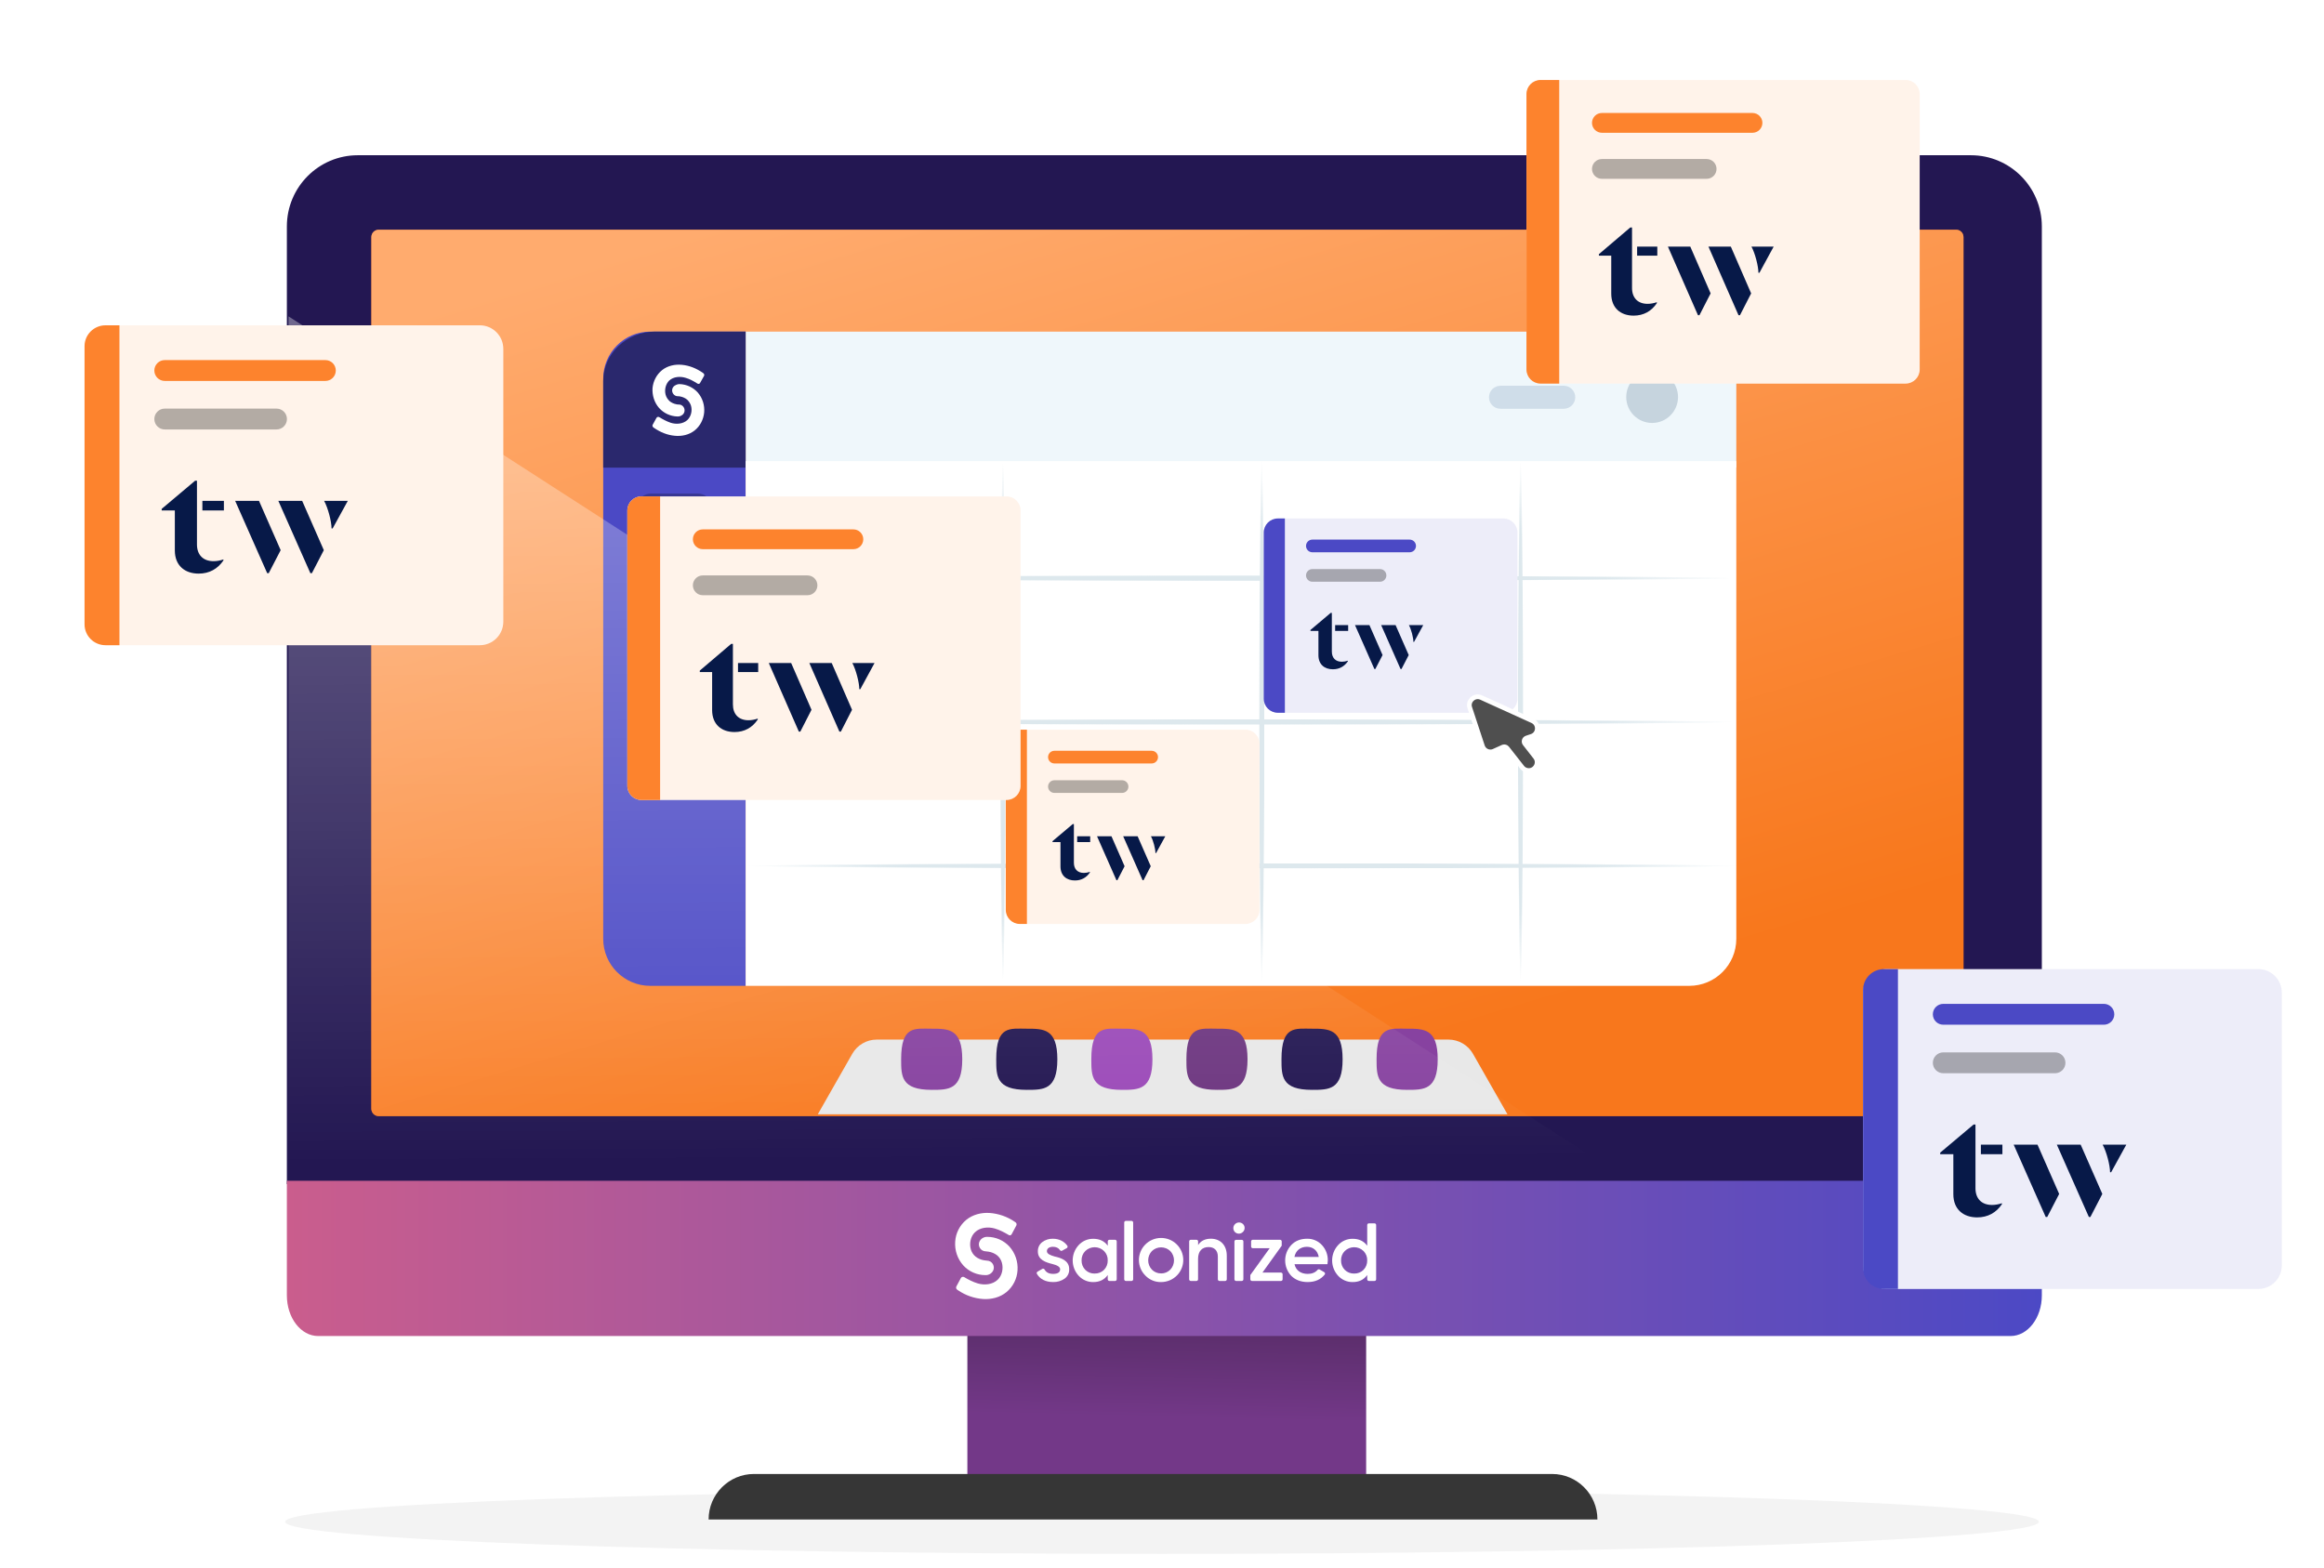 <svg width="326" height="220" viewBox="0 0 326 220" fill="none" xmlns="http://www.w3.org/2000/svg">
<g clip-path="url(#clip0_717_4483)">
<path fill-rule="evenodd" clip-rule="evenodd" d="M286 213.5C286 215.985 230.931 218 163 218C95.069 218 40 215.985 40 213.5C40 211.015 95.069 209 163 209C230.931 209 286 211.015 286 213.5Z" fill="#F3F3F3"/>
<path fill-rule="evenodd" clip-rule="evenodd" d="M268.862 47.109C259.961 42.598 250.656 38.538 240.797 37.251C230.937 35.962 220.363 37.724 212.579 43.893C219.991 51.069 229.768 55.713 239.946 56.894C250.124 58.075 260.643 55.786 269.39 50.486C269.972 50.133 270.45 49.086 269.778 48.971" fill="#8742A0"/>
<path fill-rule="evenodd" clip-rule="evenodd" d="M272.232 59.563C257.82 60.86 243.957 67.689 233.796 78.498C241.51 80.289 249.749 79.933 257.009 76.753C264.27 73.573 270.455 67.443 273.28 59.683" fill="#8742A0"/>
<path fill-rule="evenodd" clip-rule="evenodd" d="M135.764 206.793H190.894V181.244H135.764V206.793Z" fill="#39B7DC"/>
<path fill-rule="evenodd" clip-rule="evenodd" d="M191.637 181.364V207.128H135.698V181.364H191.637Z" fill="url(#paint0_linear_717_4483)"/>
<path fill-rule="evenodd" clip-rule="evenodd" d="M286.42 166.128H40.24V31.768C40.24 26.252 44.694 21.78 50.188 21.78H276.472C281.967 21.78 286.42 26.252 286.42 31.768V166.128Z" fill="#231752"/>
<path fill-rule="evenodd" clip-rule="evenodd" d="M282.033 187.44H44.628C42.204 187.44 40.24 184.886 40.24 181.735V165.66H286.42V181.735C286.42 184.886 284.455 187.44 282.033 187.44Z" fill="url(#paint1_linear_717_4483)"/>
<path fill-rule="evenodd" clip-rule="evenodd" d="M274.407 156.583H53.115C52.552 156.583 52.094 156.124 52.094 155.558V33.258C52.094 32.691 52.552 32.232 53.115 32.232H274.407C274.971 32.232 275.428 32.691 275.428 33.258V155.558C275.428 156.124 274.971 156.583 274.407 156.583Z" fill="#FF7616"/>
<path fill-rule="evenodd" clip-rule="evenodd" d="M274.407 156.583H53.115C52.552 156.583 52.094 156.124 52.094 155.558V33.258C52.094 32.691 52.552 32.232 53.115 32.232H274.407C274.971 32.232 275.428 32.691 275.428 33.258V155.558C275.428 156.124 274.971 156.583 274.407 156.583Z" fill="url(#paint2_linear_717_4483)" fill-opacity="0.8"/>
<path fill-rule="evenodd" clip-rule="evenodd" d="M217.718 206.793H105.76C102.247 206.793 99.399 209.653 99.399 213.18H224.079C224.079 209.653 221.231 206.793 217.718 206.793Z" fill="#363636"/>
<path d="M119.552 147.848C120.256 146.613 121.569 145.849 122.992 145.849H203.184C204.607 145.849 205.92 146.613 206.624 147.848L211.461 156.335H114.715L119.552 147.848Z" fill="#E8E8E8"/>
<g filter="url(#filter0_d_717_4483)">
<path d="M174.998 147.293C174.998 151.583 173.078 151.583 170.711 151.583C166.423 151.583 166.423 149.662 166.423 147.293C166.423 142.526 168.343 143.003 170.711 143.003C173.078 143.003 174.998 143.003 174.998 147.293Z" fill="#6D3680"/>
</g>
<g filter="url(#filter1_d_717_4483)">
<path d="M161.659 147.293C161.659 151.583 159.74 151.583 157.372 151.583C153.085 151.583 153.085 149.662 153.085 147.293C153.085 142.526 155.004 143.003 157.372 143.003C159.74 143.003 161.659 143.003 161.659 147.293Z" fill="#9B4AB8"/>
</g>
<g filter="url(#filter2_d_717_4483)">
<path d="M201.675 147.293C201.675 151.583 199.756 151.583 197.387 151.583C193.1 151.583 193.1 149.662 193.1 147.293C193.1 142.526 195.019 143.003 197.387 143.003C199.756 143.003 201.675 143.003 201.675 147.293Z" fill="#8742A0"/>
</g>
<g filter="url(#filter3_d_717_4483)">
<path d="M188.335 147.293C188.335 151.583 186.416 151.583 184.048 151.583C179.761 151.583 179.761 149.662 179.761 147.293C179.761 142.526 181.681 143.003 184.048 143.003C186.416 143.003 188.335 143.003 188.335 147.293Z" fill="#231752"/>
</g>
<g filter="url(#filter4_d_717_4483)">
<path d="M148.32 147.293C148.32 151.583 146.401 151.583 144.033 151.583C139.746 151.583 139.746 149.662 139.746 147.293C139.746 142.526 141.666 143.003 144.033 143.003C146.401 143.003 148.32 143.003 148.32 147.293Z" fill="#231752"/>
</g>
<g filter="url(#filter5_d_717_4483)">
<path d="M134.981 147.293C134.981 151.583 133.062 151.583 130.694 151.583C126.407 151.583 126.407 149.662 126.407 147.293C126.407 142.526 128.326 143.003 130.694 143.003C133.062 143.003 134.981 143.003 134.981 147.293Z" fill="#8742A0"/>
</g>
<g filter="url(#filter6_d_717_4483)">
<path d="M84.616 53.124C84.616 49.479 87.571 46.524 91.216 46.524H104.598V138.31H91.216C87.571 138.31 84.616 135.355 84.616 131.71V53.124Z" fill="#4B49C5"/>
<path d="M104.597 46.524H236.748C240.511 46.524 243.56 49.631 243.56 53.464V65.608H104.597V46.524Z" fill="#EFF7FB"/>
<path d="M84.616 53.464C84.616 49.631 87.869 46.524 91.882 46.524H104.598V65.608H84.616V53.464Z" fill="#2A286D"/>
<path d="M89.158 71.557C89.158 70.279 90.134 69.243 91.338 69.243H97.877C99.081 69.243 100.057 70.279 100.057 71.557V77.835C100.057 79.113 99.081 80.149 97.877 80.149H91.338C90.134 80.149 89.158 79.113 89.158 77.835V71.557Z" fill="#383794"/>
<path d="M95.022 58.432C94.025 58.401 93.091 57.965 92.436 57.218C91.782 56.472 91.47 55.445 91.533 54.449C91.626 53.485 92.093 52.551 92.872 51.929C93.651 51.307 94.679 51.089 95.645 51.182C96.704 51.276 97.67 51.68 98.542 52.271C98.573 52.302 98.635 52.333 98.666 52.365C98.791 52.458 98.822 52.614 98.76 52.738C98.542 53.142 98.324 53.516 98.199 53.734C98.137 53.858 97.981 53.889 97.856 53.827C97.826 53.796 97.763 53.765 97.701 53.734C97.358 53.516 96.766 53.173 96.205 53.018C95.426 52.769 94.493 52.831 93.87 53.391C93.371 53.889 93.184 54.698 93.371 55.383C93.464 55.725 93.651 56.005 93.9 56.254C94.181 56.503 94.555 56.658 94.897 56.721C94.991 56.752 95.115 56.752 95.209 56.752C95.364 56.752 95.52 56.783 95.645 56.876C95.801 56.969 95.925 57.125 95.987 57.312C96.112 57.685 95.956 58.089 95.614 58.276C95.426 58.401 95.24 58.432 95.022 58.432Z" fill="white"/>
<path d="M95.321 53.888C96.317 53.919 97.25 54.353 97.903 55.096C98.557 55.871 98.868 56.862 98.775 57.885C98.682 58.845 98.214 59.775 97.437 60.394C96.659 61.014 95.632 61.231 94.668 61.138C93.609 61.045 92.645 60.642 91.774 60.053C91.743 60.022 91.68 59.992 91.649 59.961C91.525 59.867 91.493 59.713 91.556 59.589C91.774 59.217 91.961 58.876 92.085 58.628C92.179 58.473 92.365 58.443 92.49 58.535C92.52 58.535 92.52 58.566 92.552 58.566C92.894 58.783 93.516 59.124 94.076 59.31C94.854 59.558 95.787 59.496 96.41 58.938C96.939 58.443 97.125 57.637 96.939 56.955C96.846 56.615 96.659 56.336 96.41 56.088C96.13 55.84 95.757 55.685 95.415 55.623C95.321 55.592 95.197 55.592 95.103 55.592C94.947 55.592 94.792 55.561 94.668 55.468C94.512 55.375 94.388 55.22 94.326 55.035C94.201 54.663 94.357 54.26 94.698 54.074C94.916 53.95 95.103 53.888 95.321 53.888Z" fill="white"/>
<path d="M231.666 55.554L231.917 55.303L232.921 56.308L232.67 56.559L231.666 55.554Z" fill="#C4C4C4"/>
<path d="M233.424 55.303L233.675 55.554L232.67 56.559L232.42 56.308L233.424 55.303Z" fill="#C4C4C4"/>
<path d="M235.386 55.705C235.386 57.713 233.76 59.34 231.754 59.34C229.747 59.34 228.12 57.713 228.12 55.705C228.12 53.698 229.747 52.07 231.754 52.07C233.76 52.07 235.386 53.698 235.386 55.705Z" fill="#C6D4DE"/>
<path d="M104.597 64.7H243.56V131.71C243.56 135.355 240.605 138.31 236.96 138.31H104.597V64.7Z" fill="white"/>
</g>
<path d="M40.47 44.384L224.044 162.756H143.455L40.47 163.055V96.05V44.384Z" fill="url(#paint3_linear_717_4483)" fill-opacity="0.35"/>
<path d="M219.354 54.12H210.481C209.589 54.12 208.866 54.843 208.866 55.735V55.735C208.866 56.626 209.589 57.349 210.481 57.349H219.354C220.246 57.349 220.969 56.626 220.969 55.735V55.735C220.969 54.843 220.246 54.12 219.354 54.12Z" fill="#A1B8CD" fill-opacity="0.4"/>
<path d="M94.7 76.675C95.814 76.675 96.717 75.771 96.717 74.657C96.717 73.542 95.814 72.638 94.7 72.638C93.586 72.638 92.683 73.542 92.683 74.657C92.683 75.771 93.586 76.675 94.7 76.675Z" fill="white"/>
<path d="M94.7 87.977C95.814 87.977 96.717 87.073 96.717 85.959C96.717 84.844 95.814 83.94 94.7 83.94C93.586 83.94 92.683 84.844 92.683 85.959C92.683 87.073 93.586 87.977 94.7 87.977Z" fill="white"/>
<path d="M94.7 98.472C95.814 98.472 96.717 97.569 96.717 96.454C96.717 95.339 95.814 94.436 94.7 94.436C93.586 94.436 92.683 95.339 92.683 96.454C92.683 97.569 93.586 98.472 94.7 98.472Z" fill="white"/>
<path d="M141.092 64.566H140.285V138.029H141.092V64.566Z" fill="url(#paint4_radial_717_4483)"/>
<path d="M104.784 100.894V101.701L243.558 101.701V100.894L104.784 100.894Z" fill="url(#paint5_radial_717_4483)"/>
<path d="M104.784 80.712V81.519L243.558 81.519V80.712L104.784 80.712Z" fill="url(#paint6_radial_717_4483)"/>
<path d="M104.784 121.076V121.883L243.558 121.883V121.076L104.784 121.076Z" fill="url(#paint7_radial_717_4483)"/>
<path d="M177.399 64.566H176.592V138.029H177.399V64.566Z" fill="url(#paint8_radial_717_4483)"/>
<path d="M213.706 64.566H212.899V138.029H213.706V64.566Z" fill="url(#paint9_radial_717_4483)"/>
<path d="M174.697 102.37H143.065C141.971 102.37 141.085 103.256 141.085 104.35V127.648C141.085 128.741 141.971 129.628 143.065 129.628H174.697C175.791 129.628 176.677 128.741 176.677 127.648V104.35C176.677 103.256 175.791 102.37 174.697 102.37Z" fill="white"/>
<path d="M174.697 102.37H143.065C141.971 102.37 141.085 103.256 141.085 104.35V127.648C141.085 128.741 141.971 129.628 143.065 129.628H174.697C175.791 129.628 176.677 128.741 176.677 127.648V104.35C176.677 103.256 175.791 102.37 174.697 102.37Z" fill="#FD832D" fill-opacity="0.1"/>
<path d="M152.047 122.468C151.166 122.468 150.64 121.933 150.64 121.044V115.613H150.482L147.642 118.011V118.146H148.758V121.554C148.758 122.845 149.614 123.527 150.784 123.527C151.691 123.527 152.402 123.125 152.887 122.407V122.321C152.586 122.418 152.323 122.468 152.047 122.468ZM151.101 118.146H152.928V117.329H151.101V118.146ZM159.582 117.329H157.557L160.278 123.49H160.41L161.422 121.529L159.582 117.329ZM155.912 117.329H153.887L156.609 123.49H156.74L157.753 121.529L155.912 117.329ZM161.448 117.329C161.778 117.926 162.08 119.095 162.08 119.679H162.172L163.461 117.329H161.448Z" fill="#071948"/>
<path d="M141.085 104.35C141.085 103.256 141.971 102.37 143.065 102.37H144.051V129.628H143.065C141.971 129.628 141.085 128.741 141.085 127.648V104.35Z" fill="#FD832D"/>
<path d="M161.551 105.332H147.905C147.415 105.332 147.017 105.73 147.017 106.221C147.017 106.712 147.415 107.11 147.905 107.11H161.551C162.042 107.11 162.44 106.712 162.44 106.221C162.44 105.73 162.042 105.332 161.551 105.332Z" fill="#FD832D"/>
<path d="M157.399 109.466H147.905C147.415 109.466 147.017 109.864 147.017 110.355C147.017 110.846 147.415 111.244 147.905 111.244H157.399C157.89 111.244 158.288 110.846 158.288 110.355C158.288 109.864 157.89 109.466 157.399 109.466Z" fill="black" fill-opacity="0.3"/>
<g filter="url(#filter7_d_717_4483)">
<path d="M267.305 8.58H216.105C215.011 8.58 214.125 9.466 214.125 10.56V49.197C214.125 50.29 215.011 51.177 216.105 51.177H267.305C268.399 51.177 269.285 50.29 269.285 49.197V10.56C269.285 9.466 268.399 8.58 267.305 8.58Z" fill="white"/>
<path d="M267.305 8.58H216.105C215.011 8.58 214.125 9.466 214.125 10.56V49.197C214.125 50.29 215.011 51.177 216.105 51.177H267.305C268.399 51.177 269.285 50.29 269.285 49.197V10.56C269.285 9.466 268.399 8.58 267.305 8.58Z" fill="#FD832D" fill-opacity="0.1"/>
<path d="M231.115 39.987C229.749 39.987 228.933 39.151 228.933 37.762V29.275H228.688L224.286 33.022V33.232H226.018V38.559C226.018 40.577 227.343 41.642 229.157 41.642C230.564 41.642 231.664 41.014 232.417 39.891V39.758C231.95 39.91 231.542 39.987 231.115 39.987ZM229.648 33.232H232.48V31.957H229.648V33.232ZM242.791 31.957H239.653L243.871 41.584H244.075L245.643 38.521L242.791 31.957ZM237.105 31.957H233.967L238.184 41.584H238.389L239.959 38.521L237.105 31.957ZM245.685 31.957C246.194 32.889 246.663 34.716 246.663 35.629H246.805L248.803 31.957H245.685Z" fill="#071948"/>
<path d="M214.125 10.56C214.125 9.466 215.012 8.58 216.105 8.58H218.721V51.177H216.105C215.012 51.177 214.125 50.29 214.125 49.197V10.56Z" fill="#FD832D"/>
<path d="M245.832 13.21H224.707C223.94 13.21 223.318 13.832 223.318 14.599C223.318 15.366 223.94 15.988 224.707 15.988H245.832C246.599 15.988 247.221 15.366 247.221 14.599C247.221 13.832 246.599 13.21 245.832 13.21Z" fill="#FD832D"/>
<path d="M239.397 19.67H224.707C223.94 19.67 223.318 20.292 223.318 21.059C223.318 21.826 223.94 22.448 224.707 22.448H239.397C240.164 22.448 240.786 21.826 240.786 21.059C240.786 20.292 240.164 19.67 239.397 19.67Z" fill="black" fill-opacity="0.3"/>
</g>
<g filter="url(#filter8_d_717_4483)">
<path d="M141.181 67H89.98C88.886 67 88 67.886 88 68.98V107.617C88 108.71 88.886 109.597 89.98 109.597H141.181C142.274 109.597 143.161 108.71 143.161 107.617V68.98C143.161 67.886 142.274 67 141.181 67Z" fill="white"/>
<path d="M141.181 67H89.98C88.886 67 88 67.886 88 68.98V107.617C88 108.71 88.886 109.597 89.98 109.597H141.181C142.274 109.597 143.161 108.71 143.161 107.617V68.98C143.161 67.886 142.274 67 141.181 67Z" fill="#FD832D" fill-opacity="0.1"/>
<path d="M104.99 98.407C103.624 98.407 102.809 97.571 102.809 96.181V87.695H102.563L98.163 91.442V91.652H99.894V96.979C99.894 98.997 101.218 100.062 103.032 100.062C104.439 100.062 105.539 99.434 106.293 98.311V98.178C105.826 98.33 105.417 98.407 104.99 98.407ZM103.523 91.652H106.356V90.377H103.523V91.652ZM116.667 90.377H113.529L117.747 100.005H117.951L119.519 96.941L116.667 90.377ZM110.98 90.377H107.842L112.06 100.005H112.264L113.834 96.941L110.98 90.377ZM119.561 90.377C120.07 91.309 120.539 93.136 120.539 94.049H120.681L122.678 90.377H119.561Z" fill="#071948"/>
<path d="M88 68.98C88 67.886 88.887 67 89.98 67H92.597V109.596H89.98C88.887 109.596 88 108.71 88 107.616V68.98Z" fill="#FD832D"/>
<path d="M119.708 71.63H98.583C97.816 71.63 97.194 72.252 97.194 73.019C97.194 73.786 97.816 74.408 98.583 74.408H119.708C120.475 74.408 121.097 73.786 121.097 73.019C121.097 72.252 120.475 71.63 119.708 71.63Z" fill="#FD832D"/>
<path d="M113.272 78.09H98.583C97.816 78.09 97.194 78.712 97.194 79.479C97.194 80.246 97.816 80.868 98.583 80.868H113.272C114.039 80.868 114.661 80.246 114.661 79.479C114.661 78.712 114.039 78.09 113.272 78.09Z" fill="black" fill-opacity="0.3"/>
</g>
<path d="M210.883 72.741H179.251C178.157 72.741 177.271 73.628 177.271 74.721V98.02C177.271 99.113 178.157 100 179.251 100H210.883C211.976 100 212.863 99.113 212.863 98.02V74.721C212.863 73.628 211.976 72.741 210.883 72.741Z" fill="white"/>
<path d="M210.883 72.741H179.251C178.157 72.741 177.271 73.628 177.271 74.721V98.02C177.271 99.113 178.157 100 179.251 100H210.883C211.976 100 212.863 99.113 212.863 98.02V74.721C212.863 73.628 211.976 72.741 210.883 72.741Z" fill="#4B49C5" fill-opacity="0.1"/>
<path d="M188.232 92.839C187.351 92.839 186.825 92.304 186.825 91.415V85.984H186.667L183.827 88.382V88.517H184.944V91.926C184.944 93.217 185.799 93.898 186.969 93.898C187.877 93.898 188.587 93.496 189.073 92.778V92.693C188.772 92.79 188.508 92.839 188.232 92.839ZM187.286 88.517H189.114V87.7H187.286V88.517ZM195.767 87.7H193.742L196.464 93.861H196.595L197.608 91.901L195.767 87.7ZM192.098 87.7H190.073L192.794 93.861H192.926L193.939 91.901L192.098 87.7ZM197.634 87.7C197.963 88.298 198.265 89.466 198.265 90.051H198.357L199.646 87.7H197.634Z" fill="#071948"/>
<path d="M177.271 74.721C177.271 73.628 178.157 72.741 179.251 72.741H180.237V99.999H179.251C178.157 99.999 177.271 99.113 177.271 98.019V74.721Z" fill="#4B49C5"/>
<path d="M197.737 75.704H184.092C183.601 75.704 183.203 76.102 183.203 76.593C183.203 77.084 183.601 77.482 184.092 77.482H197.737C198.228 77.482 198.626 77.084 198.626 76.593C198.626 76.102 198.228 75.704 197.737 75.704Z" fill="#4B49C5"/>
<path d="M193.585 79.838H184.092C183.601 79.838 183.203 80.236 183.203 80.727C183.203 81.218 183.601 81.615 184.092 81.615H193.585C194.076 81.615 194.474 81.218 194.474 80.727C194.474 80.236 194.076 79.838 193.585 79.838Z" fill="black" fill-opacity="0.3"/>
<path d="M207.778 97.865L214.963 101.129C215.932 101.57 215.859 102.964 214.85 103.301L214.144 103.538C213.808 103.651 213.687 104.057 213.902 104.332L215.374 106.217C215.976 106.988 215.421 108.104 214.447 108.104C214.086 108.104 213.745 107.939 213.522 107.655L211.415 104.969C211.282 104.8 211.057 104.732 210.851 104.797L209.482 105.415L209.468 105.421L209.454 105.425C208.857 105.633 208.2 105.332 207.972 104.741L207.969 104.734L207.966 104.726L206.192 99.341C205.822 98.361 206.83 97.434 207.778 97.865Z" fill="#4F4F4F" stroke="white" stroke-width="0.66"/>
<g filter="url(#filter9_d_717_4483)">
<path d="M316.78 133.32H264.64C262.818 133.32 261.34 134.798 261.34 136.62V174.9C261.34 176.723 262.818 178.2 264.64 178.2H316.78C318.603 178.2 320.08 176.723 320.08 174.9V136.62C320.08 134.798 318.603 133.32 316.78 133.32Z" fill="white"/>
<path d="M316.78 133.32H264.64C262.818 133.32 261.34 134.798 261.34 136.62V174.9C261.34 176.723 262.818 178.2 264.64 178.2H316.78C318.603 178.2 320.08 176.723 320.08 174.9V136.62C320.08 134.798 318.603 133.32 316.78 133.32Z" fill="#4B49C5" fill-opacity="0.1"/>
<path d="M279.432 166.411C277.978 166.411 277.11 165.53 277.11 164.066V155.125H276.849L272.162 159.073V159.294H274.006V164.907C274.006 167.032 275.416 168.155 277.347 168.155C278.846 168.155 280.017 167.493 280.82 166.31V166.17C280.323 166.33 279.888 166.411 279.432 166.411ZM277.87 159.294H280.887V157.951H277.87V159.294ZM291.867 157.951H288.525L293.016 168.094H293.234L294.904 164.866L291.867 157.951ZM285.812 157.951H282.47L286.961 168.094H287.179L288.85 164.866L285.812 157.951ZM294.948 157.951C295.491 158.933 295.99 160.858 295.99 161.82H296.141L298.269 157.951H294.948Z" fill="#071948"/>
<path d="M261.34 136.247C261.34 134.631 262.655 133.32 264.277 133.32H266.235V178.2H264.277C262.655 178.2 261.34 176.89 261.34 175.273V136.247Z" fill="#4B49C5"/>
<path d="M295.121 138.198H272.594C271.785 138.198 271.13 138.854 271.13 139.662C271.13 140.47 271.785 141.125 272.594 141.125H295.121C295.929 141.125 296.584 140.47 296.584 139.662C296.584 138.854 295.929 138.198 295.121 138.198Z" fill="#4B49C5"/>
<path d="M288.268 145.004H272.594C271.785 145.004 271.13 145.66 271.13 146.468C271.13 147.276 271.785 147.931 272.594 147.931H288.268C289.076 147.931 289.731 147.276 289.731 146.468C289.731 145.66 289.076 145.004 288.268 145.004Z" fill="black" fill-opacity="0.3"/>
</g>
<g filter="url(#filter10_d_717_4483)">
<path d="M67.3 43H15.16C13.337 43 11.86 44.477 11.86 46.3V84.58C11.86 86.403 13.337 87.88 15.16 87.88H67.3C69.123 87.88 70.6 86.403 70.6 84.58V46.3C70.6 44.477 69.123 43 67.3 43Z" fill="white"/>
<path d="M67.3 43H15.16C13.337 43 11.86 44.477 11.86 46.3V84.58C11.86 86.403 13.337 87.88 15.16 87.88H67.3C69.123 87.88 70.6 86.403 70.6 84.58V46.3C70.6 44.477 69.123 43 67.3 43Z" fill="#FD832D" fill-opacity="0.1"/>
<path d="M29.952 76.091C28.497 76.091 27.629 75.21 27.629 73.746V64.805H27.368L22.681 68.753V68.974H24.525V74.587C24.525 76.712 25.935 77.835 27.867 77.835C29.365 77.835 30.536 77.173 31.339 75.99V75.85C30.842 76.01 30.407 76.091 29.952 76.091ZM28.389 68.974H31.406V67.63H28.389V68.974ZM42.387 67.63H39.044L43.536 77.774H43.753L45.424 74.546L42.387 67.63ZM36.331 67.63H32.989L37.48 77.774H37.698L39.37 74.546L36.331 67.63ZM45.467 67.63C46.01 68.613 46.509 70.537 46.509 71.499H46.661L48.788 67.63H45.467Z" fill="#071948"/>
<path d="M11.86 45.927C11.86 44.31 13.175 43 14.797 43H16.755V87.88H14.797C13.175 87.88 11.86 86.569 11.86 84.953V45.927Z" fill="#FD832D"/>
<path d="M45.64 47.878H23.113C22.305 47.878 21.65 48.534 21.65 49.342C21.65 50.15 22.305 50.805 23.113 50.805H45.64C46.449 50.805 47.104 50.15 47.104 49.342C47.104 48.534 46.449 47.878 45.64 47.878Z" fill="#FD832D"/>
<path d="M38.787 54.684H23.113C22.305 54.684 21.65 55.34 21.65 56.148C21.65 56.956 22.305 57.611 23.113 57.611H38.787C39.596 57.611 40.251 56.956 40.251 56.148C40.251 55.34 39.596 54.684 38.787 54.684Z" fill="black" fill-opacity="0.3"/>
</g>
<path fill-rule="evenodd" clip-rule="evenodd" d="M138.238 178.895C137.051 178.899 135.917 178.401 135.119 177.526C134.313 176.613 133.906 175.417 133.989 174.205C134.06 173.02 134.617 171.916 135.53 171.152C136.454 170.395 137.645 170.101 138.816 170.173C140.068 170.265 141.273 170.682 142.309 171.387C142.359 171.419 142.411 171.452 142.457 171.489C142.603 171.592 142.647 171.787 142.56 171.943C142.296 172.422 142.054 172.882 141.908 173.161C141.838 173.299 141.669 173.353 141.53 173.284C141.523 173.281 141.516 173.277 141.51 173.273L141.339 173.171C140.906 172.916 140.209 172.543 139.538 172.353C138.613 172.091 137.49 172.187 136.765 172.881C136.141 173.479 135.949 174.459 136.182 175.279C136.294 175.675 136.525 176.028 136.843 176.29C137.195 176.568 137.614 176.748 138.058 176.816C138.181 176.836 138.305 176.851 138.431 176.86C138.611 176.863 138.788 176.911 138.944 177.001C139.132 177.123 139.274 177.301 139.349 177.511C139.515 177.971 139.32 178.431 138.927 178.699C138.723 178.835 138.482 178.903 138.238 178.895ZM138.485 173.527C139.673 173.523 140.807 174.021 141.604 174.896C142.411 175.809 142.817 177.006 142.734 178.219C142.663 179.404 142.106 180.506 141.193 181.27C140.268 182.027 139.078 182.321 137.906 182.249C136.655 182.158 135.45 181.739 134.414 181.036L134.268 180.935C134.12 180.831 134.073 180.634 134.159 180.475C134.406 180.027 134.633 179.598 134.78 179.316C134.867 179.149 135.075 179.083 135.243 179.169C135.25 179.173 135.256 179.177 135.262 179.181L135.325 179.218C135.751 179.472 136.484 179.869 137.181 180.066C138.105 180.328 139.229 180.233 139.955 179.538C140.578 178.94 140.77 177.96 140.536 177.141C140.427 176.746 140.2 176.394 139.886 176.129C139.534 175.852 139.114 175.672 138.67 175.605C138.547 175.583 138.422 175.569 138.298 175.561C138.117 175.558 137.94 175.51 137.785 175.42C137.594 175.298 137.45 175.118 137.373 174.908C137.208 174.449 137.402 173.989 137.795 173.722C138 173.587 138.241 173.519 138.485 173.527Z" fill="white"/>
<path fill-rule="evenodd" clip-rule="evenodd" d="M173.219 172.843C172.92 172.52 172.94 172.016 173.265 171.718C173.575 171.435 174.051 171.437 174.357 171.724C174.665 172.023 174.67 172.514 174.369 172.82C174.361 172.828 174.353 172.836 174.345 172.843C174.038 173.153 173.537 173.156 173.226 172.851C173.223 172.848 173.221 172.845 173.219 172.843Z" fill="white"/>
<path fill-rule="evenodd" clip-rule="evenodd" d="M147.95 176.285C148.844 176.482 150.005 176.851 149.982 178.088C149.999 178.604 149.754 179.095 149.331 179.393C148.86 179.72 148.294 179.886 147.719 179.867C146.665 179.867 145.859 179.439 145.453 178.717C145.391 178.608 145.429 178.469 145.54 178.407L146.21 178.019C146.319 177.956 146.459 177.992 146.522 178.101C146.523 178.102 146.524 178.103 146.525 178.105C146.751 178.515 147.149 178.721 147.719 178.721C148.381 178.721 148.711 178.501 148.711 178.073C148.711 177.703 148.224 177.485 147.609 177.333C146.741 177.113 145.565 176.768 145.588 175.554C145.571 175.055 145.796 174.578 146.191 174.273C146.624 173.943 147.157 173.773 147.702 173.79C148.57 173.79 149.29 174.161 149.72 174.777C149.791 174.883 149.762 175.026 149.655 175.096C149.65 175.1 149.645 175.103 149.64 175.106L148.996 175.465C148.893 175.523 148.763 175.494 148.695 175.397C148.483 175.079 148.147 174.92 147.703 174.92C147.227 174.92 146.854 175.127 146.854 175.535C146.854 175.917 147.344 176.112 147.95 176.285Z" fill="white"/>
<path fill-rule="evenodd" clip-rule="evenodd" d="M153.559 178.672C154.05 178.685 154.524 178.497 154.871 178.152C155.216 177.798 155.402 177.321 155.388 176.829C155.405 176.337 155.216 175.86 154.866 175.512C154.137 174.803 152.972 174.803 152.242 175.512C151.893 175.86 151.703 176.337 151.719 176.829C151.705 177.324 151.895 177.803 152.242 178.158C152.59 178.503 153.067 178.691 153.559 178.676V178.672ZM155.625 173.936H156.416C156.544 173.936 156.648 174.039 156.648 174.167V179.485C156.647 179.613 156.544 179.715 156.416 179.715H155.625C155.497 179.718 155.391 179.617 155.389 179.489C155.389 179.488 155.388 179.487 155.388 179.485V178.884C154.912 179.542 154.239 179.871 153.356 179.871C152.582 179.88 151.84 179.56 151.317 178.992C150.19 177.772 150.19 175.897 151.317 174.676C151.841 174.106 152.585 173.787 153.361 173.798C154.244 173.798 154.917 174.122 155.393 174.768V174.179C155.387 174.052 155.485 173.943 155.612 173.937C155.616 173.936 155.62 173.936 155.625 173.936Z" fill="white"/>
<path fill-rule="evenodd" clip-rule="evenodd" d="M157.7 179.485V171.515C157.7 171.388 157.804 171.285 157.933 171.285H158.724C158.851 171.285 158.955 171.388 158.955 171.515V179.485C158.954 179.613 158.851 179.715 158.724 179.715H157.933C157.804 179.715 157.701 179.613 157.7 179.485Z" fill="white"/>
<path fill-rule="evenodd" clip-rule="evenodd" d="M162.874 178.658C163.358 178.666 163.824 178.475 164.162 178.129C164.859 177.397 164.859 176.25 164.162 175.517C163.443 174.826 162.303 174.826 161.584 175.517C160.888 176.251 160.889 177.397 161.587 178.129C161.924 178.473 162.39 178.663 162.874 178.654V178.658ZM160.701 178.992C159.471 177.8 159.445 175.84 160.644 174.615C161.843 173.391 163.813 173.365 165.045 174.558C166.276 175.75 166.301 177.71 165.102 178.934C164.516 179.533 163.713 179.87 162.874 179.87C162.059 179.889 161.272 179.571 160.701 178.992Z" fill="white"/>
<path fill-rule="evenodd" clip-rule="evenodd" d="M172.088 176.171V179.485C172.087 179.613 171.983 179.715 171.855 179.715H171.065C170.937 179.715 170.834 179.613 170.833 179.485V176.298C170.833 175.435 170.337 174.958 169.532 174.958C168.65 174.958 168.058 175.501 168.058 176.62V179.485C168.058 179.613 167.954 179.715 167.827 179.715H167.042C166.915 179.715 166.811 179.613 166.81 179.485V174.17C166.808 174.043 166.91 173.937 167.038 173.936H167.042H167.833C167.961 173.936 168.065 174.039 168.065 174.166V174.676C168.448 174.087 169.039 173.786 169.864 173.786C171.193 173.791 172.088 174.692 172.088 176.171Z" fill="white"/>
<path fill-rule="evenodd" clip-rule="evenodd" d="M173.393 173.941H174.184C174.312 173.941 174.416 174.044 174.416 174.172V179.485C174.416 179.613 174.312 179.716 174.184 179.716H173.393C173.265 179.716 173.161 179.613 173.161 179.485V174.172C173.161 174.044 173.265 173.941 173.393 173.941Z" fill="white"/>
<path fill-rule="evenodd" clip-rule="evenodd" d="M177.091 178.538H179.687C179.815 178.539 179.918 178.642 179.918 178.769V179.485C179.918 179.612 179.815 179.715 179.687 179.715H175.621C175.493 179.715 175.39 179.612 175.389 179.485V178.884L178.106 175.119H175.733C175.604 175.119 175.5 175.015 175.5 174.888V174.17C175.498 174.043 175.601 173.937 175.729 173.935H175.733H179.563C179.691 173.935 179.794 174.039 179.794 174.166V174.767L177.091 178.538Z" fill="white"/>
<path fill-rule="evenodd" clip-rule="evenodd" d="M184.991 176.343C184.816 175.408 184.15 174.922 183.329 174.922C182.401 174.922 181.75 175.465 181.576 176.343H184.991ZM181.588 177.36C181.774 178.237 182.483 178.723 183.447 178.723C184.036 178.723 184.496 178.531 184.827 178.156C184.9 178.072 185.022 178.051 185.119 178.108L185.756 178.478C185.867 178.542 185.904 178.685 185.839 178.795C185.833 178.804 185.827 178.812 185.822 178.821C185.257 179.521 184.458 179.867 183.436 179.867C182.495 179.867 181.729 179.578 181.147 179.012C179.992 177.794 179.987 175.892 181.137 174.668C181.706 174.079 182.448 173.791 183.343 173.791C184.136 173.77 184.898 174.093 185.432 174.675C185.979 175.263 186.276 176.04 186.258 176.84C186.255 177.014 186.239 177.189 186.211 177.36H181.588Z" fill="white"/>
<path fill-rule="evenodd" clip-rule="evenodd" d="M189.951 178.676C190.442 178.69 190.917 178.502 191.264 178.157C191.612 177.803 191.799 177.324 191.786 176.829C191.802 176.337 191.613 175.861 191.264 175.512C190.534 174.803 189.369 174.803 188.639 175.512C188.29 175.861 188.102 176.337 188.118 176.829C188.104 177.324 188.292 177.803 188.639 178.157C188.986 178.502 189.461 178.69 189.951 178.676ZM192.017 171.631H192.808C192.937 171.631 193.04 171.734 193.04 171.862V179.485C193.04 179.613 192.936 179.714 192.808 179.714H192.017C191.89 179.714 191.786 179.613 191.786 179.485V178.883C191.309 179.542 190.636 179.87 189.754 179.87C188.978 179.881 188.234 179.562 187.711 178.992C186.583 177.772 186.583 175.896 187.711 174.676C188.234 174.106 188.978 173.786 189.754 173.798C190.636 173.798 191.309 174.122 191.786 174.768V171.862C191.786 171.734 191.889 171.631 192.017 171.631Z" fill="white"/>
</g>
<defs>
<filter id="filter0_d_717_4483" x="162.463" y="140.349" width="16.495" height="16.513" filterUnits="userSpaceOnUse" color-interpolation-filters="sRGB">
<feFlood flood-opacity="0" result="BackgroundImageFix"/>
<feColorMatrix in="SourceAlpha" type="matrix" values="0 0 0 0 0 0 0 0 0 0 0 0 0 0 0 0 0 0 127 0" result="hardAlpha"/>
<feOffset dy="1.32"/>
<feGaussianBlur stdDeviation="1.98"/>
<feColorMatrix type="matrix" values="0 0 0 0 0.925 0 0 0 0 0.725 0 0 0 0 0.847 0 0 0 1 0"/>
<feBlend mode="multiply" in2="BackgroundImageFix" result="effect1_dropShadow_717_4483"/>
<feBlend mode="normal" in="SourceGraphic" in2="effect1_dropShadow_717_4483" result="shape"/>
</filter>
<filter id="filter1_d_717_4483" x="149.125" y="140.349" width="16.495" height="16.513" filterUnits="userSpaceOnUse" color-interpolation-filters="sRGB">
<feFlood flood-opacity="0" result="BackgroundImageFix"/>
<feColorMatrix in="SourceAlpha" type="matrix" values="0 0 0 0 0 0 0 0 0 0 0 0 0 0 0 0 0 0 127 0" result="hardAlpha"/>
<feOffset dy="1.32"/>
<feGaussianBlur stdDeviation="1.98"/>
<feColorMatrix type="matrix" values="0 0 0 0 0.925 0 0 0 0 0.725 0 0 0 0 0.847 0 0 0 1 0"/>
<feBlend mode="multiply" in2="BackgroundImageFix" result="effect1_dropShadow_717_4483"/>
<feBlend mode="normal" in="SourceGraphic" in2="effect1_dropShadow_717_4483" result="shape"/>
</filter>
<filter id="filter2_d_717_4483" x="189.14" y="140.349" width="16.495" height="16.513" filterUnits="userSpaceOnUse" color-interpolation-filters="sRGB">
<feFlood flood-opacity="0" result="BackgroundImageFix"/>
<feColorMatrix in="SourceAlpha" type="matrix" values="0 0 0 0 0 0 0 0 0 0 0 0 0 0 0 0 0 0 127 0" result="hardAlpha"/>
<feOffset dy="1.32"/>
<feGaussianBlur stdDeviation="1.98"/>
<feColorMatrix type="matrix" values="0 0 0 0 0.925 0 0 0 0 0.725 0 0 0 0 0.847 0 0 0 1 0"/>
<feBlend mode="multiply" in2="BackgroundImageFix" result="effect1_dropShadow_717_4483"/>
<feBlend mode="normal" in="SourceGraphic" in2="effect1_dropShadow_717_4483" result="shape"/>
</filter>
<filter id="filter3_d_717_4483" x="175.801" y="140.349" width="16.495" height="16.513" filterUnits="userSpaceOnUse" color-interpolation-filters="sRGB">
<feFlood flood-opacity="0" result="BackgroundImageFix"/>
<feColorMatrix in="SourceAlpha" type="matrix" values="0 0 0 0 0 0 0 0 0 0 0 0 0 0 0 0 0 0 127 0" result="hardAlpha"/>
<feOffset dy="1.32"/>
<feGaussianBlur stdDeviation="1.98"/>
<feColorMatrix type="matrix" values="0 0 0 0 0.925 0 0 0 0 0.725 0 0 0 0 0.847 0 0 0 1 0"/>
<feBlend mode="multiply" in2="BackgroundImageFix" result="effect1_dropShadow_717_4483"/>
<feBlend mode="normal" in="SourceGraphic" in2="effect1_dropShadow_717_4483" result="shape"/>
</filter>
<filter id="filter4_d_717_4483" x="135.786" y="140.349" width="16.495" height="16.513" filterUnits="userSpaceOnUse" color-interpolation-filters="sRGB">
<feFlood flood-opacity="0" result="BackgroundImageFix"/>
<feColorMatrix in="SourceAlpha" type="matrix" values="0 0 0 0 0 0 0 0 0 0 0 0 0 0 0 0 0 0 127 0" result="hardAlpha"/>
<feOffset dy="1.32"/>
<feGaussianBlur stdDeviation="1.98"/>
<feColorMatrix type="matrix" values="0 0 0 0 0.925 0 0 0 0 0.725 0 0 0 0 0.847 0 0 0 1 0"/>
<feBlend mode="multiply" in2="BackgroundImageFix" result="effect1_dropShadow_717_4483"/>
<feBlend mode="normal" in="SourceGraphic" in2="effect1_dropShadow_717_4483" result="shape"/>
</filter>
<filter id="filter5_d_717_4483" x="122.447" y="140.349" width="16.495" height="16.513" filterUnits="userSpaceOnUse" color-interpolation-filters="sRGB">
<feFlood flood-opacity="0" result="BackgroundImageFix"/>
<feColorMatrix in="SourceAlpha" type="matrix" values="0 0 0 0 0 0 0 0 0 0 0 0 0 0 0 0 0 0 127 0" result="hardAlpha"/>
<feOffset dy="1.32"/>
<feGaussianBlur stdDeviation="1.98"/>
<feColorMatrix type="matrix" values="0 0 0 0 0.925 0 0 0 0 0.725 0 0 0 0 0.847 0 0 0 1 0"/>
<feBlend mode="multiply" in2="BackgroundImageFix" result="effect1_dropShadow_717_4483"/>
<feBlend mode="normal" in="SourceGraphic" in2="effect1_dropShadow_717_4483" result="shape"/>
</filter>
<filter id="filter6_d_717_4483" x="78.676" y="40.584" width="170.824" height="103.666" filterUnits="userSpaceOnUse" color-interpolation-filters="sRGB">
<feFlood flood-opacity="0" result="BackgroundImageFix"/>
<feColorMatrix in="SourceAlpha" type="matrix" values="0 0 0 0 0 0 0 0 0 0 0 0 0 0 0 0 0 0 127 0" result="hardAlpha"/>
<feOffset/>
<feGaussianBlur stdDeviation="2.97"/>
<feColorMatrix type="matrix" values="0 0 0 0 0 0 0 0 0 0 0 0 0 0 0 0 0 0 0.32 0"/>
<feBlend mode="normal" in2="BackgroundImageFix" result="effect1_dropShadow_717_4483"/>
<feBlend mode="normal" in="SourceGraphic" in2="effect1_dropShadow_717_4483" result="shape"/>
</filter>
<filter id="filter7_d_717_4483" x="208.845" y="5.94" width="65.721" height="53.157" filterUnits="userSpaceOnUse" color-interpolation-filters="sRGB">
<feFlood flood-opacity="0" result="BackgroundImageFix"/>
<feColorMatrix in="SourceAlpha" type="matrix" values="0 0 0 0 0 0 0 0 0 0 0 0 0 0 0 0 0 0 127 0" result="hardAlpha"/>
<feOffset dy="2.64"/>
<feGaussianBlur stdDeviation="2.64"/>
<feComposite in2="hardAlpha" operator="out"/>
<feColorMatrix type="matrix" values="0 0 0 0 0 0 0 0 0 0 0 0 0 0 0 0 0 0 0.14 0"/>
<feBlend mode="normal" in2="BackgroundImageFix" result="effect1_dropShadow_717_4483"/>
<feBlend mode="normal" in="SourceGraphic" in2="effect1_dropShadow_717_4483" result="shape"/>
</filter>
<filter id="filter8_d_717_4483" x="82.72" y="64.36" width="65.721" height="53.157" filterUnits="userSpaceOnUse" color-interpolation-filters="sRGB">
<feFlood flood-opacity="0" result="BackgroundImageFix"/>
<feColorMatrix in="SourceAlpha" type="matrix" values="0 0 0 0 0 0 0 0 0 0 0 0 0 0 0 0 0 0 127 0" result="hardAlpha"/>
<feOffset dy="2.64"/>
<feGaussianBlur stdDeviation="2.64"/>
<feComposite in2="hardAlpha" operator="out"/>
<feColorMatrix type="matrix" values="0 0 0 0 0 0 0 0 0 0 0 0 0 0 0 0 0 0 0.14 0"/>
<feBlend mode="normal" in2="BackgroundImageFix" result="effect1_dropShadow_717_4483"/>
<feBlend mode="normal" in="SourceGraphic" in2="effect1_dropShadow_717_4483" result="shape"/>
</filter>
<filter id="filter9_d_717_4483" x="256.06" y="130.68" width="69.3" height="55.44" filterUnits="userSpaceOnUse" color-interpolation-filters="sRGB">
<feFlood flood-opacity="0" result="BackgroundImageFix"/>
<feColorMatrix in="SourceAlpha" type="matrix" values="0 0 0 0 0 0 0 0 0 0 0 0 0 0 0 0 0 0 127 0" result="hardAlpha"/>
<feOffset dy="2.64"/>
<feGaussianBlur stdDeviation="2.64"/>
<feComposite in2="hardAlpha" operator="out"/>
<feColorMatrix type="matrix" values="0 0 0 0 0 0 0 0 0 0 0 0 0 0 0 0 0 0 0.14 0"/>
<feBlend mode="normal" in2="BackgroundImageFix" result="effect1_dropShadow_717_4483"/>
<feBlend mode="normal" in="SourceGraphic" in2="effect1_dropShadow_717_4483" result="shape"/>
</filter>
<filter id="filter10_d_717_4483" x="6.58" y="40.36" width="69.3" height="55.44" filterUnits="userSpaceOnUse" color-interpolation-filters="sRGB">
<feFlood flood-opacity="0" result="BackgroundImageFix"/>
<feColorMatrix in="SourceAlpha" type="matrix" values="0 0 0 0 0 0 0 0 0 0 0 0 0 0 0 0 0 0 127 0" result="hardAlpha"/>
<feOffset dy="2.64"/>
<feGaussianBlur stdDeviation="2.64"/>
<feComposite in2="hardAlpha" operator="out"/>
<feColorMatrix type="matrix" values="0 0 0 0 0 0 0 0 0 0 0 0 0 0 0 0 0 0 0.14 0"/>
<feBlend mode="normal" in2="BackgroundImageFix" result="effect1_dropShadow_717_4483"/>
<feBlend mode="normal" in="SourceGraphic" in2="effect1_dropShadow_717_4483" result="shape"/>
</filter>
<linearGradient id="paint0_linear_717_4483" x1="164.222" y1="180.238" x2="163.589" y2="207.126" gradientUnits="userSpaceOnUse">
<stop stop-color="#50295E"/>
<stop offset="0.694" stop-color="#733888"/>
</linearGradient>
<linearGradient id="paint1_linear_717_4483" x1="40.24" y1="176.55" x2="286.42" y2="176.55" gradientUnits="userSpaceOnUse">
<stop stop-color="#CA5D8D"/>
<stop offset="1" stop-color="#4C49C5"/>
</linearGradient>
<linearGradient id="paint2_linear_717_4483" x1="124" y1="24" x2="163.761" y2="156.583" gradientUnits="userSpaceOnUse">
<stop stop-color="#FFB885"/>
<stop offset="1" stop-color="#F6771E"/>
</linearGradient>
<linearGradient id="paint3_linear_717_4483" x1="163.198" y1="48.492" x2="163.691" y2="162.756" gradientUnits="userSpaceOnUse">
<stop stop-color="white"/>
<stop offset="1" stop-color="white" stop-opacity="0"/>
</linearGradient>
<radialGradient id="paint4_radial_717_4483" cx="0" cy="0" r="1" gradientUnits="userSpaceOnUse" gradientTransform="translate(140.688 101.298) rotate(90) scale(36.731 0.403)">
<stop offset="0.75" stop-color="#DDE8ED"/>
<stop offset="1" stop-color="#DDE8ED" stop-opacity="0"/>
</radialGradient>
<radialGradient id="paint5_radial_717_4483" cx="0" cy="0" r="1" gradientUnits="userSpaceOnUse" gradientTransform="translate(174.171 101.297) scale(69.387 0.404)">
<stop offset="0.75" stop-color="#DDE8ED"/>
<stop offset="1" stop-color="#DDE8ED" stop-opacity="0"/>
</radialGradient>
<radialGradient id="paint6_radial_717_4483" cx="0" cy="0" r="1" gradientUnits="userSpaceOnUse" gradientTransform="translate(174.171 81.115) scale(69.387 0.404)">
<stop offset="0.75" stop-color="#DDE8ED"/>
<stop offset="1" stop-color="#DDE8ED" stop-opacity="0"/>
</radialGradient>
<radialGradient id="paint7_radial_717_4483" cx="0" cy="0" r="1" gradientUnits="userSpaceOnUse" gradientTransform="translate(174.171 121.479) scale(69.387 0.404)">
<stop offset="0.75" stop-color="#DDE8ED"/>
<stop offset="1" stop-color="#DDE8ED" stop-opacity="0"/>
</radialGradient>
<radialGradient id="paint8_radial_717_4483" cx="0" cy="0" r="1" gradientUnits="userSpaceOnUse" gradientTransform="translate(176.995 101.298) rotate(90) scale(36.731 0.403)">
<stop offset="0.75" stop-color="#DDE8ED"/>
<stop offset="1" stop-color="#DDE8ED" stop-opacity="0"/>
</radialGradient>
<radialGradient id="paint9_radial_717_4483" cx="0" cy="0" r="1" gradientUnits="userSpaceOnUse" gradientTransform="translate(213.302 101.298) rotate(90) scale(36.731 0.403)">
<stop offset="0.75" stop-color="#DDE8ED"/>
<stop offset="1" stop-color="#DDE8ED" stop-opacity="0"/>
</radialGradient>
<clipPath id="clip0_717_4483">
<rect width="324.721" height="219.78" fill="white" transform="translate(0.64)"/>
</clipPath>
</defs>
</svg>
